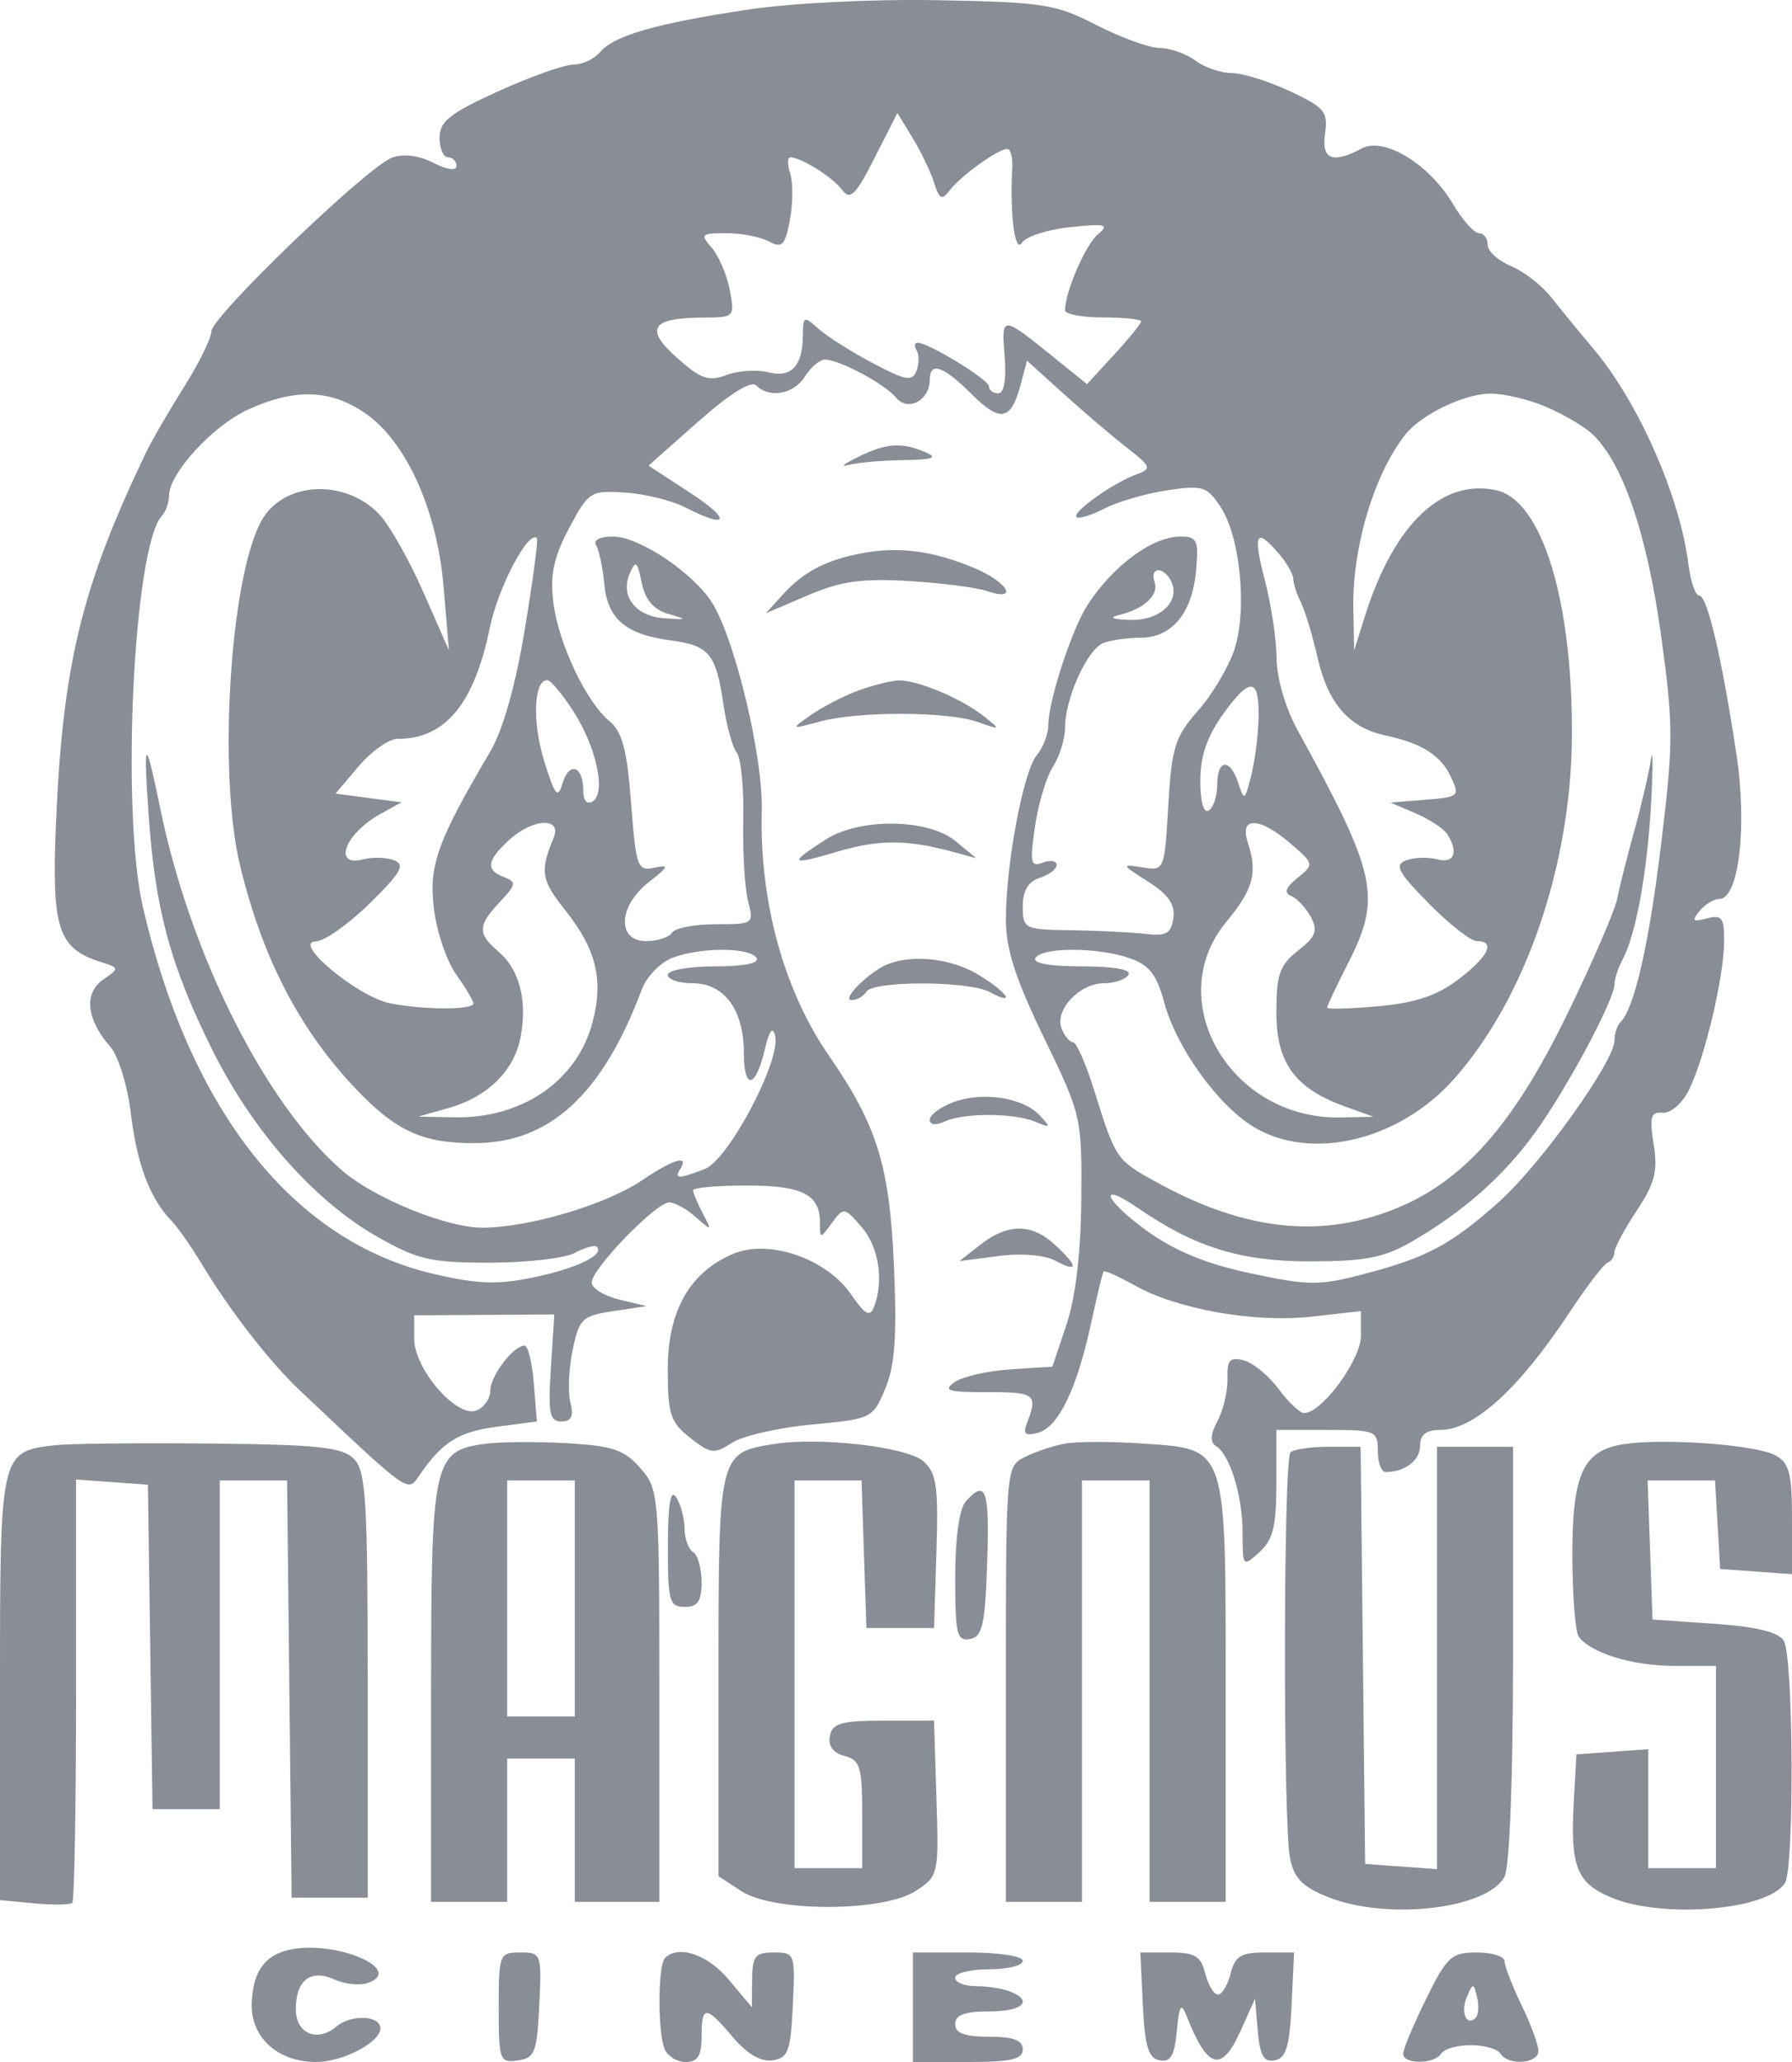 <svg width="80" height="92" viewBox="0 0 80 92" fill="none" xmlns="http://www.w3.org/2000/svg">
<path fill-rule="evenodd" clip-rule="evenodd" d="M33.396 0.428C29.273 1.05 27.402 1.588 26.787 2.326C26.532 2.632 25.995 2.883 25.594 2.883C25.194 2.883 23.686 3.418 22.244 4.072C20.088 5.05 19.623 5.418 19.623 6.14C19.623 6.624 19.793 7.02 20 7.02C20.207 7.02 20.377 7.193 20.377 7.405C20.377 7.634 19.956 7.576 19.34 7.262C18.684 6.929 18.005 6.845 17.497 7.036C16.375 7.458 9.434 14.133 9.434 14.79C9.434 15.086 8.88 16.208 8.204 17.284C7.528 18.36 6.771 19.663 6.523 20.18C3.64 26.197 2.802 29.639 2.498 36.725C2.297 41.419 2.585 42.315 4.488 42.917C5.337 43.185 5.339 43.196 4.596 43.714C3.734 44.316 3.859 45.485 4.914 46.69C5.283 47.111 5.692 48.432 5.844 49.697C6.114 51.94 6.701 53.49 7.647 54.456C7.919 54.735 8.551 55.639 9.051 56.466C10.301 58.532 12.044 60.77 13.396 62.047C18.322 66.695 18.189 66.601 18.718 65.832C19.746 64.335 20.466 63.883 22.19 63.656L23.968 63.421L23.832 61.73C23.759 60.799 23.571 60.038 23.417 60.038C22.917 60.038 21.887 61.395 21.887 62.054C21.887 62.406 21.606 62.802 21.262 62.933C20.384 63.269 18.491 61.081 18.491 59.732V58.686L21.618 58.666L24.746 58.647L24.593 61.034C24.464 63.056 24.535 63.422 25.058 63.422C25.509 63.422 25.618 63.195 25.463 62.577C25.347 62.111 25.393 61.054 25.566 60.226C25.856 58.834 25.991 58.706 27.374 58.499L28.868 58.276L27.642 57.982C26.967 57.821 26.415 57.476 26.415 57.217C26.415 56.613 29.29 53.646 29.875 53.646C30.119 53.646 30.653 53.942 31.063 54.304C31.785 54.941 31.794 54.936 31.376 54.141C31.138 53.689 30.943 53.224 30.943 53.107C30.943 52.99 32.013 52.894 33.321 52.894C35.821 52.894 36.604 53.288 36.604 54.545C36.604 55.284 36.611 55.283 37.139 54.565C37.662 53.851 37.691 53.855 38.46 54.738C39.231 55.625 39.468 57.143 39.017 58.313C38.837 58.781 38.619 58.658 37.98 57.733C36.894 56.161 34.342 55.278 32.765 55.929C30.805 56.738 29.811 58.471 29.811 61.081C29.811 63.108 29.925 63.457 30.812 64.153C31.727 64.869 31.889 64.888 32.679 64.372C33.155 64.062 34.762 63.695 36.25 63.557C38.915 63.31 38.963 63.286 39.522 61.956C39.953 60.926 40.045 59.621 39.908 56.468C39.713 52.007 39.16 50.221 37.005 47.1C34.987 44.177 33.901 40.214 34.007 36.161C34.069 33.812 32.854 28.68 31.83 26.957C31.033 25.617 28.554 23.94 27.37 23.94C26.78 23.94 26.469 24.099 26.611 24.328C26.743 24.541 26.907 25.315 26.976 26.047C27.122 27.621 27.925 28.303 29.949 28.574C31.671 28.804 31.965 29.166 32.301 31.461C32.437 32.392 32.703 33.347 32.892 33.585C33.082 33.823 33.212 35.176 33.181 36.593C33.151 38.01 33.247 39.634 33.396 40.203C33.662 41.219 33.637 41.237 31.95 41.237C31.006 41.237 30.128 41.407 30 41.613C29.872 41.82 29.352 41.989 28.846 41.989C27.527 41.989 27.597 40.428 28.962 39.361C29.858 38.66 29.891 38.572 29.203 38.717C28.458 38.873 28.391 38.686 28.174 35.83C27.994 33.468 27.779 32.643 27.221 32.187C26.165 31.322 24.92 28.69 24.7 26.856C24.553 25.635 24.72 24.856 25.407 23.564C26.278 21.927 26.358 21.876 27.911 21.978C28.794 22.036 29.998 22.332 30.588 22.636C32.536 23.64 32.675 23.201 30.797 21.978L28.953 20.776L31.174 18.808C32.568 17.574 33.53 16.972 33.755 17.194C34.356 17.788 35.439 17.59 35.937 16.796C36.196 16.382 36.596 16.044 36.825 16.044C37.472 16.044 39.49 17.124 40.01 17.748C40.54 18.384 41.509 17.859 41.509 16.938C41.509 16.12 42.112 16.326 43.363 17.573C44.654 18.86 45.135 18.773 45.56 17.179L45.849 16.094L47.468 17.558C48.359 18.363 49.627 19.443 50.287 19.957C51.394 20.821 51.429 20.913 50.743 21.162C49.705 21.538 47.845 22.858 48.056 23.069C48.153 23.165 48.717 22.994 49.309 22.689C49.902 22.383 51.162 22.017 52.11 21.876C53.695 21.639 53.885 21.699 54.494 22.625C55.374 23.963 55.686 27.232 55.102 28.995C54.846 29.766 54.117 30.988 53.481 31.709C52.452 32.878 52.306 33.342 52.155 35.941C51.986 38.85 51.982 38.859 50.993 38.699C50.048 38.545 50.06 38.576 51.251 39.333C52.159 39.91 52.47 40.359 52.383 40.965C52.285 41.654 52.065 41.778 51.132 41.668C50.509 41.595 49.023 41.521 47.83 41.504C45.723 41.474 45.66 41.443 45.66 40.44C45.66 39.738 45.902 39.332 46.415 39.169C46.83 39.038 47.17 38.778 47.17 38.592C47.17 38.405 46.892 38.359 46.552 38.489C46.011 38.696 45.967 38.497 46.204 36.879C46.352 35.864 46.715 34.658 47.011 34.2C47.306 33.742 47.547 32.959 47.547 32.46C47.547 31.158 48.546 28.96 49.262 28.686C49.598 28.558 50.342 28.453 50.916 28.453C52.311 28.453 53.22 27.364 53.392 25.485C53.52 24.099 53.449 23.94 52.7 23.94C51.451 23.94 49.72 25.209 48.563 26.971C47.855 28.051 46.803 31.267 46.797 32.371C46.794 32.769 46.566 33.361 46.289 33.687C45.688 34.395 44.906 38.546 44.906 41.024C44.906 42.35 45.33 43.667 46.604 46.294C48.276 49.743 48.301 49.852 48.272 53.507C48.252 55.898 48.017 57.887 47.611 59.098L46.981 60.978L45.125 61.096C44.104 61.16 42.975 61.417 42.617 61.667C42.076 62.045 42.325 62.12 44.097 62.114C46.206 62.106 46.345 62.216 45.847 63.489C45.657 63.976 45.767 64.076 46.329 63.93C47.238 63.693 48.065 62.001 48.698 59.087C48.966 57.852 49.221 56.791 49.265 56.73C49.309 56.668 49.934 56.947 50.653 57.349C52.574 58.424 56.014 59.031 58.559 58.744L60.755 58.497V59.604C60.755 60.673 59.008 63.047 58.221 63.047C58.032 63.047 57.518 62.562 57.078 61.969C56.639 61.377 55.94 60.803 55.525 60.695C54.904 60.533 54.775 60.678 54.798 61.506C54.814 62.061 54.615 62.909 54.356 63.392C54.037 63.986 54.011 64.349 54.277 64.512C54.908 64.901 55.472 66.732 55.472 68.394C55.472 69.908 55.483 69.921 56.226 69.251C56.83 68.706 56.981 68.093 56.981 66.184V63.798H59.245C61.409 63.798 61.509 63.84 61.509 64.739C61.509 65.256 61.665 65.679 61.856 65.679C62.716 65.679 63.396 65.163 63.396 64.51C63.396 64.008 63.665 63.798 64.311 63.798C65.802 63.798 67.828 61.951 70.082 58.534C70.833 57.397 71.588 56.41 71.761 56.341C71.934 56.272 72.076 56.057 72.076 55.863C72.076 55.669 72.522 54.838 73.068 54.016C73.877 52.798 74.016 52.252 73.825 51.058C73.627 49.828 73.692 49.602 74.232 49.646C74.597 49.675 75.104 49.228 75.408 48.61C76.109 47.182 76.951 43.636 76.968 42.039C76.979 40.944 76.877 40.801 76.205 40.976C75.568 41.142 75.508 41.082 75.874 40.644C76.118 40.35 76.514 40.109 76.753 40.109C77.631 40.109 78.011 36.859 77.513 33.603C76.85 29.265 76.216 26.573 75.857 26.573C75.689 26.573 75.471 25.938 75.374 25.163C74.996 22.152 73.153 17.965 71.165 15.598C70.524 14.836 69.66 13.783 69.245 13.257C68.83 12.731 68.023 12.108 67.453 11.871C66.882 11.634 66.415 11.207 66.415 10.922C66.415 10.637 66.24 10.404 66.025 10.404C65.811 10.404 65.287 9.817 64.863 9.1C63.81 7.322 61.79 6.092 60.795 6.622C59.483 7.321 58.984 7.117 59.156 5.949C59.297 4.991 59.133 4.793 57.586 4.069C56.635 3.624 55.463 3.259 54.982 3.259C54.5 3.259 53.777 3.011 53.374 2.707C52.971 2.404 52.254 2.15 51.78 2.143C51.306 2.137 50.032 1.675 48.95 1.118C47.136 0.184 46.581 0.097 41.887 0.01C38.971 -0.045 35.34 0.134 33.396 0.428ZM41.699 8.15C41.939 8.903 42.048 8.954 42.406 8.483C42.891 7.845 44.563 6.644 44.966 6.644C45.115 6.644 45.216 7.024 45.191 7.49C45.078 9.563 45.305 11.328 45.62 10.833C45.798 10.552 46.772 10.237 47.783 10.133C49.37 9.969 49.538 10.013 49.011 10.456C48.46 10.916 47.547 13.03 47.547 13.844C47.547 14.02 48.311 14.164 49.245 14.164C50.179 14.164 50.943 14.243 50.943 14.339C50.943 14.436 50.4 15.105 49.735 15.826L48.527 17.138L46.999 15.906C44.713 14.063 44.703 14.063 44.849 15.892C44.932 16.926 44.826 17.548 44.566 17.548C44.338 17.548 44.151 17.41 44.151 17.241C44.151 16.939 41.458 15.292 40.964 15.292C40.825 15.292 40.806 15.446 40.922 15.634C41.039 15.822 41.035 16.233 40.914 16.547C40.728 17.033 40.431 16.98 38.95 16.195C37.99 15.686 36.9 14.995 36.527 14.659C35.892 14.086 35.849 14.105 35.843 14.952C35.834 16.337 35.334 16.87 34.289 16.609C33.782 16.482 32.944 16.538 32.427 16.734C31.639 17.033 31.283 16.909 30.221 15.963C28.758 14.661 29.076 14.179 31.406 14.169C32.786 14.164 32.807 14.143 32.58 12.942C32.453 12.27 32.091 11.424 31.777 11.062C31.247 10.453 31.295 10.404 32.419 10.404C33.087 10.404 33.945 10.569 34.324 10.771C34.917 11.087 35.048 10.953 35.263 9.815C35.4 9.086 35.407 8.16 35.278 7.755C35.149 7.35 35.151 7.02 35.282 7.02C35.762 7.02 37.181 7.91 37.597 8.472C37.953 8.953 38.194 8.717 39.043 7.046L40.062 5.042L40.739 6.151C41.111 6.76 41.543 7.66 41.699 8.15ZM16.261 18.406C18.113 19.65 19.514 22.729 19.805 26.197L20.042 29.017L18.899 26.419C18.271 24.991 17.391 23.435 16.944 22.961C15.396 21.319 12.618 21.479 11.656 23.264C10.26 25.854 9.729 34.519 10.714 38.605C11.702 42.699 13.338 45.875 15.814 48.507C17.654 50.462 18.848 51.015 21.207 51.004C24.549 50.989 26.899 48.824 28.653 44.145C28.867 43.572 29.482 42.938 30.018 42.735C31.282 42.256 33.475 42.26 33.774 42.741C33.919 42.975 33.211 43.117 31.909 43.117C30.756 43.117 29.811 43.287 29.811 43.493C29.811 43.7 30.311 43.87 30.922 43.87C32.336 43.87 33.208 45.058 33.208 46.984C33.208 48.669 33.739 48.561 34.152 46.791C34.342 45.977 34.494 45.78 34.603 46.207C34.88 47.293 32.519 51.76 31.456 52.162C30.268 52.612 30.087 52.609 30.377 52.142C30.772 51.506 30.051 51.723 28.672 52.654C27.043 53.754 23.605 54.774 21.522 54.774C19.93 54.774 16.703 53.459 15.28 52.232C11.87 49.289 8.514 42.635 7.174 36.161C6.479 32.801 6.393 32.831 6.635 36.349C6.926 40.553 7.591 43.025 9.436 46.761C11.246 50.424 13.999 53.557 16.822 55.167C18.644 56.206 19.211 56.337 21.86 56.337C23.501 56.337 25.212 56.141 25.662 55.901C26.112 55.661 26.554 55.539 26.645 55.63C27 55.984 25.758 56.585 23.84 56.988C22.23 57.327 21.346 57.297 19.379 56.843C13.105 55.393 8.498 49.594 6.383 40.485C5.391 36.211 5.958 24.415 7.223 23.019C7.402 22.823 7.547 22.416 7.547 22.114C7.547 21.116 9.512 18.98 11.088 18.267C13.164 17.328 14.717 17.37 16.261 18.406ZM68.961 18.126C69.725 18.445 70.665 18.989 71.051 19.337C72.412 20.564 73.518 23.76 74.144 28.275C74.709 32.347 74.711 33.11 74.161 37.631C73.607 42.188 72.966 44.987 72.334 45.617C72.192 45.759 72.076 46.12 72.076 46.42C72.076 47.354 68.769 51.972 66.918 53.623C64.767 55.541 63.702 56.109 60.868 56.85C58.889 57.367 58.406 57.363 55.828 56.811C53.821 56.382 52.443 55.815 51.171 54.895C49.288 53.533 48.975 52.644 50.827 53.915C53.358 55.653 55.383 56.278 58.476 56.278C60.912 56.278 61.772 56.116 62.965 55.432C65.292 54.098 67.124 52.483 68.543 50.515C69.968 48.538 72.076 44.599 72.076 43.912C72.076 43.676 72.234 43.189 72.428 42.83C73.034 41.707 73.547 38.892 73.713 35.775C73.801 34.126 73.795 33.285 73.699 33.905C73.603 34.525 73.266 35.964 72.951 37.101C72.635 38.239 72.294 39.592 72.192 40.109C72.091 40.626 71.102 42.911 69.997 45.185C67.428 50.469 65.082 53.003 61.693 54.154C58.498 55.238 55.269 54.772 51.517 52.684C49.838 51.749 49.795 51.685 48.853 48.664C48.483 47.475 48.055 46.502 47.904 46.502C47.752 46.502 47.521 46.223 47.39 45.883C47.074 45.062 48.194 43.87 49.282 43.87C49.756 43.87 50.249 43.7 50.377 43.493C50.523 43.258 49.745 43.117 48.302 43.117C46.859 43.117 46.081 42.976 46.226 42.741C46.53 42.252 49.013 42.258 50.434 42.752C51.305 43.055 51.64 43.484 51.974 44.727C52.509 46.722 54.365 49.307 55.955 50.273C58.526 51.835 62.463 50.897 64.914 48.138C68.109 44.541 70.15 38.593 70.175 32.808C70.202 26.754 68.832 22.319 66.798 21.873C64.374 21.343 62.234 23.386 60.944 27.462L60.452 29.017L60.417 27.137C60.366 24.427 61.348 21.146 62.734 19.394C63.446 18.495 65.338 17.58 66.522 17.563C67.099 17.555 68.197 17.808 68.961 18.126ZM38.302 20.391C37.679 20.695 37.481 20.856 37.861 20.75C38.241 20.643 39.345 20.544 40.314 20.53C41.645 20.51 41.891 20.424 41.321 20.18C40.241 19.718 39.587 19.764 38.302 20.391ZM23.429 28.077C23.013 30.588 22.453 32.572 21.888 33.529C19.518 37.546 19.139 38.598 19.369 40.529C19.491 41.554 19.937 42.877 20.361 43.471C20.785 44.064 21.132 44.651 21.132 44.773C21.132 45.066 18.903 45.061 17.417 44.765C15.971 44.477 13.025 42.029 14.094 42.005C14.479 41.996 15.564 41.232 16.506 40.306C17.904 38.932 18.105 38.578 17.595 38.383C17.251 38.252 16.633 38.232 16.221 38.34C14.828 38.703 15.397 37.191 16.981 36.318L17.924 35.797L16.451 35.603L14.978 35.409L16.013 34.187C16.582 33.515 17.365 32.965 17.752 32.965C19.88 32.965 21.165 31.416 21.867 28.006C22.238 26.205 23.595 23.631 23.971 24.015C24.032 24.077 23.788 25.905 23.429 28.077ZM57.086 24.697C57.443 25.113 57.736 25.623 57.736 25.83C57.736 26.037 57.886 26.501 58.069 26.86C58.252 27.219 58.596 28.359 58.834 29.393C59.296 31.397 60.237 32.467 61.84 32.811C63.467 33.16 64.315 33.694 64.767 34.652C65.178 35.525 65.136 35.563 63.635 35.683L62.075 35.808L63.2 36.29C63.818 36.555 64.453 36.973 64.609 37.219C65.129 38.033 64.924 38.54 64.157 38.34C63.745 38.232 63.121 38.254 62.77 38.388C62.24 38.591 62.411 38.914 63.787 40.31C64.696 41.234 65.66 41.989 65.927 41.989C66.783 41.989 66.454 42.673 65.108 43.697C64.152 44.423 63.188 44.746 61.523 44.896C60.27 45.01 59.246 45.036 59.247 44.956C59.248 44.875 59.672 43.977 60.19 42.96C61.688 40.018 61.468 39.008 57.934 32.589C57.389 31.599 56.998 30.268 56.992 29.381C56.986 28.547 56.751 26.982 56.47 25.902C55.92 23.79 56.064 23.508 57.086 24.697ZM38.491 24.681C36.864 24.986 35.873 25.507 34.92 26.557L34.188 27.363L36.055 26.565C37.54 25.931 38.464 25.8 40.565 25.924C42.019 26.01 43.589 26.211 44.057 26.37C45.495 26.861 45.009 25.978 43.491 25.342C41.657 24.574 40.131 24.372 38.491 24.681ZM29.812 27.382C30.71 27.647 30.703 27.657 29.661 27.586C28.374 27.499 27.675 26.598 28.113 25.59C28.379 24.976 28.451 25.03 28.645 25.992C28.798 26.749 29.17 27.192 29.812 27.382ZM52.318 26.013C52.658 26.897 51.728 27.705 50.426 27.657C49.623 27.627 49.487 27.554 50 27.428C51.102 27.159 51.76 26.525 51.538 25.948C51.432 25.671 51.514 25.445 51.722 25.445C51.929 25.445 52.198 25.701 52.318 26.013ZM25.603 31.746C26.633 33.351 27.065 35.385 26.457 35.76C26.203 35.916 26.038 35.721 26.038 35.265C26.038 34.176 25.412 33.957 25.116 34.943C24.9 35.659 24.776 35.509 24.291 33.945C23.752 32.21 23.831 30.314 24.441 30.349C24.593 30.358 25.116 30.986 25.603 31.746ZM38.263 30.831C37.62 31.074 36.686 31.56 36.188 31.91C35.286 32.546 35.287 32.547 36.601 32.193C38.334 31.725 42.314 31.738 43.655 32.215C44.673 32.578 44.686 32.568 43.962 31.987C42.952 31.175 40.938 30.326 40.106 30.361C39.737 30.377 38.907 30.588 38.263 30.831ZM56.182 32.141C56.157 32.904 56.006 34.036 55.845 34.657C55.568 35.729 55.54 35.743 55.28 34.939C54.917 33.815 54.34 33.859 54.34 35.011C54.34 35.516 54.17 36.033 53.962 36.161C53.734 36.302 53.585 35.778 53.585 34.833C53.585 33.732 53.889 32.851 54.62 31.838C55.836 30.153 56.243 30.232 56.182 32.141ZM24.715 37.383C24.095 38.882 24.156 39.26 25.234 40.612C26.625 42.355 26.958 43.741 26.444 45.642C25.74 48.248 23.288 49.917 20.259 49.852L18.679 49.818L20 49.445C21.769 48.946 22.957 47.779 23.243 46.256C23.548 44.636 23.188 43.254 22.254 42.458C21.308 41.651 21.319 41.3 22.321 40.237C23.042 39.472 23.063 39.35 22.509 39.139C21.674 38.819 21.725 38.408 22.713 37.492C23.767 36.513 25.104 36.44 24.715 37.383ZM36.884 37.445C35.173 38.538 35.252 38.63 37.362 38.005C39.272 37.44 40.505 37.447 42.642 38.034L43.585 38.293L42.642 37.517C41.434 36.524 38.385 36.486 36.884 37.445ZM57.62 37.641C58.668 38.548 58.671 38.564 57.925 39.169C57.387 39.604 57.307 39.837 57.646 39.978C57.907 40.086 58.301 40.508 58.519 40.915C58.846 41.523 58.745 41.79 57.949 42.413C57.127 43.058 56.981 43.473 56.981 45.173C56.981 47.436 57.805 48.56 60.06 49.374L61.321 49.829L59.836 49.857C54.941 49.952 51.84 44.647 54.74 41.14C55.96 39.665 56.153 38.948 55.7 37.571C55.319 36.414 56.241 36.448 57.62 37.641ZM39.64 43.016C38.824 43.336 37.527 44.621 38.02 44.621C38.254 44.621 38.551 44.452 38.679 44.245C38.986 43.75 43.241 43.76 44.176 44.259C45.392 44.908 44.992 44.287 43.679 43.489C42.495 42.77 40.779 42.569 39.64 43.016ZM42.547 49.181C41.977 49.396 41.509 49.745 41.509 49.957C41.509 50.189 41.773 50.221 42.17 50.039C43.031 49.643 45.269 49.65 46.226 50.052C46.909 50.338 46.926 50.31 46.41 49.759C45.662 48.962 43.848 48.69 42.547 49.181ZM43.774 55.529L42.83 56.268L44.566 56.042C45.599 55.907 46.631 55.991 47.113 56.248C48.154 56.803 48.148 56.515 47.099 55.541C46.065 54.581 44.989 54.577 43.774 55.529ZM2.453 64.481C0.006 64.767 0 64.795 0 75.286V84.777L1.529 84.922C2.37 85.002 3.134 84.991 3.227 84.899C3.32 84.806 3.396 80.519 3.396 75.371V66.011L5 66.127L6.604 66.243L6.706 73.481L6.809 80.719H8.31H9.811V73.387V66.055H11.314H12.817L12.918 75.361L13.019 84.668H14.717H16.415V75.186C16.415 66.874 16.338 65.628 15.792 65.084C15.273 64.567 14.203 64.454 9.377 64.406C6.191 64.374 3.075 64.408 2.453 64.481ZM21.609 64.424C19.341 64.746 19.245 65.199 19.245 75.539V84.856H20.943H22.642V81.659V78.463H24.151H25.66V81.659V84.856H27.547H29.434V75.664C29.434 66.671 29.416 66.452 28.585 65.501C27.868 64.681 27.354 64.508 25.283 64.39C23.934 64.313 22.28 64.328 21.609 64.424ZM34.528 64.43C32.083 64.827 32.075 64.859 32.075 74.753V83.71L33.097 84.377C34.54 85.32 39.431 85.314 40.88 84.368C41.899 83.702 41.913 83.64 41.806 80.232L41.698 76.771H39.439C37.554 76.771 37.158 76.885 37.048 77.456C36.962 77.9 37.193 78.213 37.703 78.346C38.398 78.527 38.491 78.834 38.491 80.951V83.352H36.981H35.472V74.703V66.055H36.966H38.461L38.57 69.345L38.679 72.635H40.189H41.698L41.806 69.227C41.897 66.331 41.811 65.727 41.231 65.204C40.509 64.553 36.57 64.098 34.528 64.43ZM47.547 64.408C47.028 64.504 46.222 64.773 45.755 65.006C44.907 65.429 44.906 65.446 44.906 75.143V84.856H46.604H48.302V75.455V66.055H49.811H51.321V75.455V84.856H53.019H54.717V75.497C54.717 64.37 54.817 64.665 50.943 64.402C49.594 64.31 48.066 64.313 47.547 64.408ZM72.552 64.424C70.674 64.691 70.188 65.723 70.194 69.429C70.198 71.192 70.325 72.808 70.477 73.019C71.008 73.752 72.877 74.327 74.735 74.327H76.604V78.839V83.352H75.094H73.585V80.698V78.044L71.981 78.16L70.377 78.275L70.261 80.323C70.092 83.283 70.375 84.014 71.94 84.665C74.233 85.62 78.913 85.228 79.684 84.016C80.112 83.346 80.065 73.884 79.631 73.199C79.388 72.815 78.397 72.575 76.524 72.447L73.774 72.259L73.664 69.157L73.554 66.055H75.059H76.564L76.678 68.029L76.793 70.003L78.396 70.118L80 70.234V67.782C80 65.712 79.882 65.266 79.243 64.925C78.38 64.465 74.374 64.164 72.552 64.424ZM57.61 64.801C57.294 65.116 57.276 81.343 57.589 82.904C57.769 83.802 58.146 84.186 59.295 84.644C61.924 85.692 66.392 85.176 67.165 83.736C67.393 83.312 67.547 79.298 67.547 73.788V64.551H65.849H64.151V73.972V83.395L62.547 83.279L60.943 83.163L60.843 73.857L60.742 64.551H59.301C58.509 64.551 57.748 64.663 57.61 64.801ZM25.66 71.319V76.583H24.151H22.642V71.319V66.055H24.151H25.66V71.319ZM29.817 68.969C29.812 71.446 29.88 71.695 30.566 71.695C31.15 71.695 31.321 71.444 31.321 70.589C31.321 69.981 31.151 69.379 30.943 69.251C30.736 69.123 30.563 68.648 30.56 68.195C30.557 67.742 30.39 67.117 30.189 66.807C29.934 66.414 29.821 67.07 29.817 68.969ZM43.113 66.993C42.824 67.32 42.642 68.635 42.642 70.391C42.642 72.915 42.72 73.239 43.302 73.128C43.86 73.022 43.979 72.496 44.071 69.717C44.18 66.448 44.013 65.975 43.113 66.993ZM12.952 86.985C11.812 87.224 11.278 87.977 11.237 89.403C11.194 90.905 12.405 92 14.109 92C15.3 92 16.981 91.124 16.981 90.502C16.981 89.917 15.677 89.862 15.014 90.42C14.155 91.141 13.207 90.734 13.207 89.643C13.207 88.348 13.869 87.838 14.928 88.318C15.408 88.537 16.097 88.602 16.458 88.463C18.051 87.854 14.98 86.559 12.952 86.985ZM22.264 89.582C22.264 91.929 22.307 92.046 23.113 91.932C23.876 91.824 23.974 91.573 24.075 89.462C24.184 87.165 24.165 87.112 23.226 87.112C22.293 87.112 22.264 87.185 22.264 89.582ZM29.686 87.363C29.371 87.676 29.355 90.605 29.663 91.405C29.789 91.732 30.214 92 30.606 92C31.149 92 31.321 91.728 31.321 90.872C31.321 89.459 31.508 89.462 32.716 90.891C33.344 91.636 33.966 91.999 34.484 91.926C35.186 91.826 35.297 91.526 35.395 89.462C35.505 87.165 35.486 87.112 34.546 87.112C33.715 87.112 33.583 87.278 33.575 88.334L33.565 89.556L32.537 88.33C31.589 87.199 30.291 86.759 29.686 87.363ZM40.755 89.556V92H43.208C45.136 92 45.66 91.879 45.66 91.436C45.66 91.029 45.241 90.872 44.151 90.872C43.061 90.872 42.642 90.715 42.642 90.308C42.642 89.901 43.061 89.744 44.151 89.744C45.676 89.744 46.162 89.264 45.063 88.844C44.735 88.719 44.056 88.616 43.554 88.616C43.052 88.616 42.642 88.447 42.642 88.24C42.642 88.033 43.321 87.864 44.151 87.864C44.981 87.864 45.66 87.695 45.66 87.488C45.66 87.276 44.591 87.112 43.208 87.112H40.755V89.556ZM51.02 89.458C51.108 91.304 51.268 91.83 51.768 91.925C52.258 92.018 52.435 91.716 52.538 90.613C52.645 89.466 52.731 89.33 52.967 89.932C53.904 92.32 54.532 92.5 55.377 90.623L56.027 89.18L56.151 90.613C56.246 91.718 56.42 92.018 56.911 91.925C57.412 91.83 57.571 91.304 57.66 89.458L57.772 87.112H56.474C55.404 87.112 55.134 87.277 54.939 88.052C54.809 88.569 54.554 88.992 54.373 88.992C54.192 88.992 53.937 88.569 53.807 88.052C53.611 87.271 53.344 87.112 52.239 87.112H50.907L51.02 89.458ZM63.663 89.188C63.102 90.33 62.642 91.43 62.642 91.632C62.642 92.115 64.039 92.108 64.34 91.624C64.468 91.417 65.062 91.248 65.66 91.248C66.258 91.248 66.853 91.417 66.981 91.624C67.324 92.176 68.679 92.082 68.679 91.507C68.679 91.235 68.34 90.313 67.924 89.457C67.509 88.6 67.17 87.723 67.17 87.506C67.17 87.289 66.611 87.112 65.927 87.112C64.796 87.112 64.594 87.297 63.663 89.188ZM65.882 90.024C65.47 90.435 65.188 89.781 65.483 89.102C65.764 88.458 65.784 88.458 65.941 89.115C66.031 89.493 66.004 89.902 65.882 90.024Z" fill="#888D96"/>
</svg>
